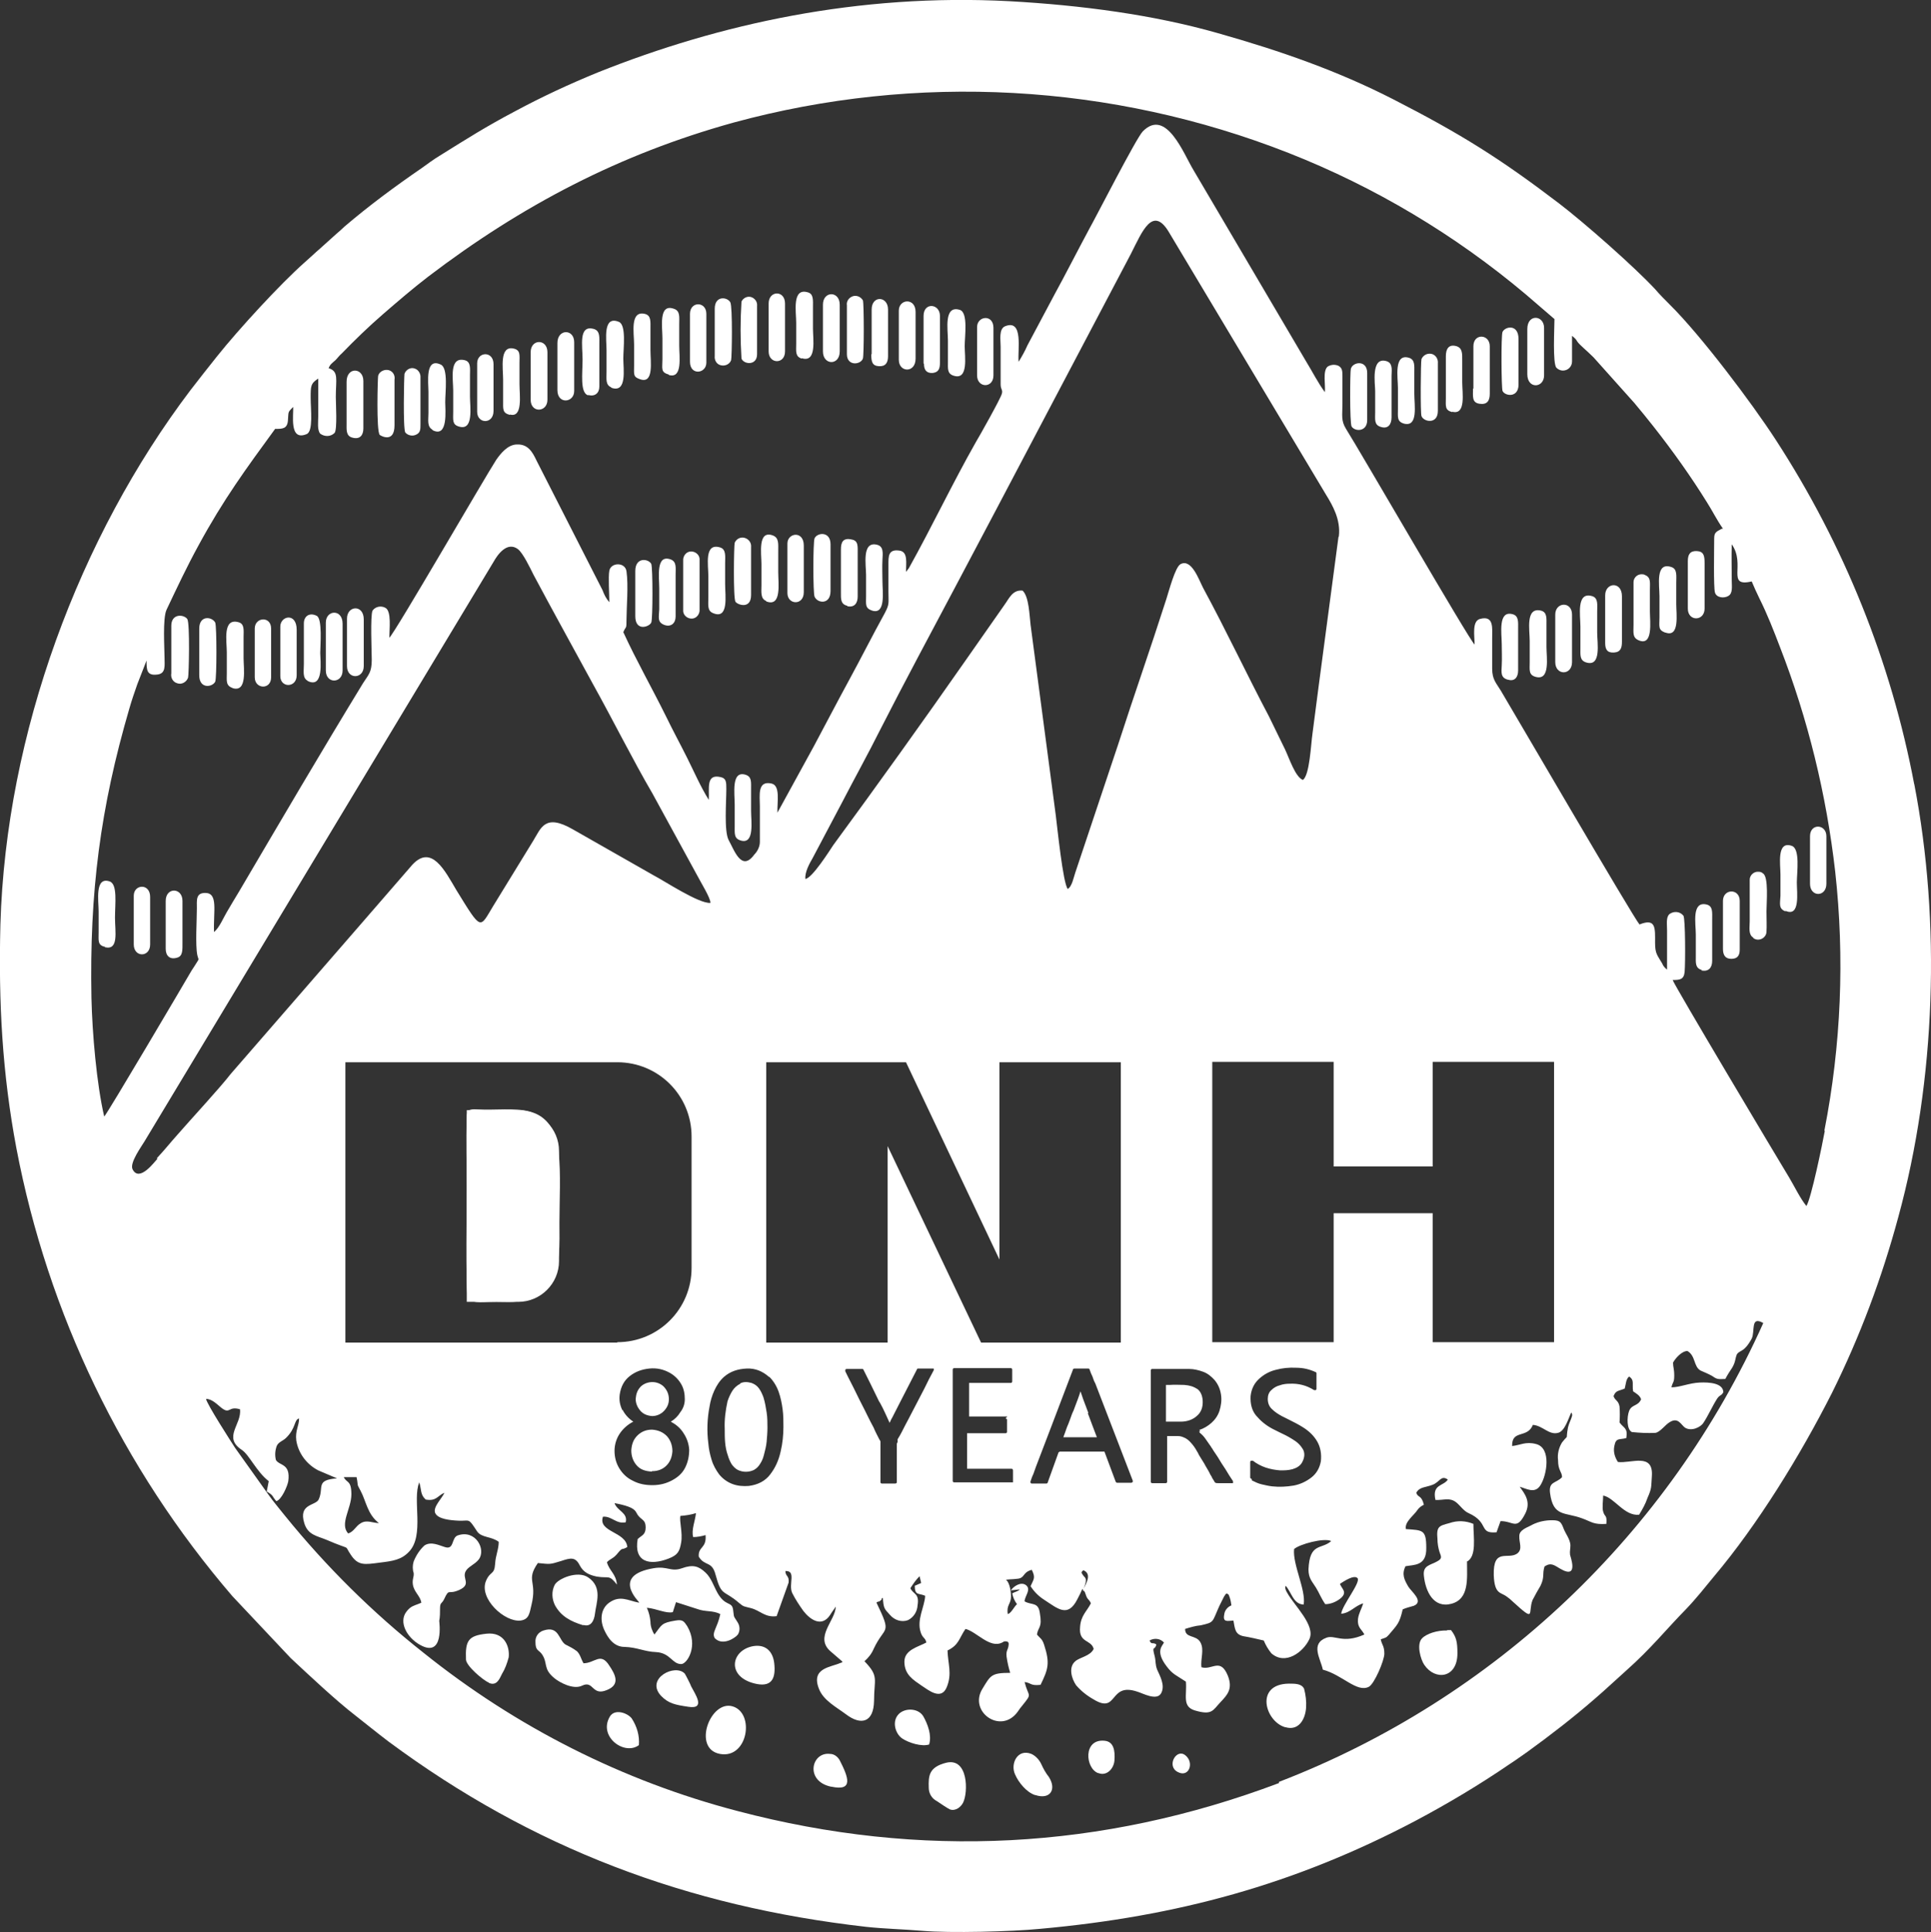 <svg xmlns="http://www.w3.org/2000/svg" id="Layer_1" viewBox="0 0 483.6 483.8"><rect x="0" y="0" width="483.6" height="483.8" fill="#333333" stroke="none"/><defs><style>      .st0, .st1 {        fill: #fff;      }      .st1 {        fill-rule: evenodd;      }    </style></defs><g id="b"><g id="c"><g><g id="d"><g id="e"><g id="f"><path id="g" class="st1" d="M139.9,288.7c.6,4.8.2,12.4.2,17.5s.4,11.3-2.5,15.3c-1.3,1.7-3.1,3-5.1,3.7-2.8,1.1-5,.8-8.2.8-4.6,0-6.4.7-7.2-1.8-.5-1.7-.2-23.7-.2-26.5,0-5.8-.2-12.1,0-17.8,0-2,.6-2.2,2.6-2.1,9.3.5,18.6-2.7,20.4,10.7h0Z"></path><path id="h" class="st1" d="M160.1,401.3c-.1-.3-7.1-6.8,3.6-8.6,3.5-.6,4.3,1,7.1,0s4.2-.5,5.9,1.1c1.4,1.3,2,3.3,3,5.1,2,3.5,3.6,2,3.9,4.2s0,1.3,1.1,3.1c.6.9.7,2.1.1,3.1-.8,1-3.9,2.9-5.8.9-.8-1.4.6-2.4,1.4-6-1.8-1-3.7-.5-5.8-1.3l-5.3-1.7-.8,2.5c-1.7.4-4.1-.9-6.5-1.1.5,1.1.8,2.3.9,3.5,0,1.1.4,2.3,1,3.2,1.9-2.5,1.7-2.9,5.3-3.5,1.8-.3,2.1.2,2.9,1.4,2.9,4.9,0,9.5-1.5,9.5-2.3,0-2.7-2.8-6.3-3-2.9-.1-4.7-1.2-7.9-1.3-2.6,0-4.1-2.1-5.1-4.3-1.2-2.7-.7-5.4,1.3-6.8,2.7-1.9,4.7-.5,7.3,0h0s0,0,0,0Z"></path><path id="i" class="st1" d="M105.5,401.3c-.2-1.6-1.8-2.6-2.1-4.5-.2-1.4.3-1.8.2-2.9-.3-.9-.3-1.9,0-2.9.6-1.5,1.5-2.9,2.7-4,1.7-1.1,3.7,0,5.1.4,2.4.8,1.6-2.3,3.2-2.9,4.5-1.6,7.2,3.5,5.3,6-1,1.3-2.7,1.8-3.3,3-.9,1.8,1.5,3.2-1.5,4.6s-2.5-.6-3.9,2.4c-.6,1.2-1,.7-1,2.3,0,1,0,2.1-.2,3.1,0,.2,1.3,9.4-4.8,6-3.4-1.9-5.3-5.7-3.5-8.2,1.2-1.7,2.2-1.6,3.9-2.4h0s0,0,0,0Z"></path><path id="j" class="st1" d="M386.8,392.3c-.6,2,.1,2.5-1,4.8-.7,1.2-1.4,2.4-2,3.6-1.2,3.2.9,5.7-4.9.4-.5-.5-1.1-1-1.7-1.4-1.4-1-2.9-.5-3.1-5.2-.2-7.1,3.6-3.8,5.9-5.5,1.4-1.1.4-2.7.5-4.4,0-1.4,1.7-2,2.9-2.6,1.4-.8,3-1.2,4.6-1.3,2.5-.1,2.9.2,3.6,2.1.5,1.3,1.6,2.6,1.7,4.1,0,1.1-.2,1.4-.1,2.4,0,.3,2.4,6.4-2.5,3.5-1.4-.8-2.2-1.6-3.8-.6h0Z"></path><path id="k" class="st1" d="M367.4,391.1c0,4.2.6,9.3-3.9,10.5s-6.5-3.1-6.9-7c-.3-2.6,1.5-2.6,3.3-3.6,1.3-.7,1.1-1.1.6-2.4-.3-1-.5-2.1-.5-3.2-.3-3.2.4-3.3,3-4,2-.7,4.1-.6,6,.2,0,3.4.9,8.2-1.7,9.5h0s0,0,0,0Z"></path><path id="l" class="st1" d="M146.1,416.5c2.9,0,4.3-2.9,6.5.6,1.4,2.1,2.9,4.7-.6,6.1-3.8,1.6-3.3-2.5-6.2-1.1-2.2,1.1-5.7-.8-7-1.9-2.9-2.4-1.5-3.7-3.1-6-.8-1.1-1.6-.8-1.6-3-.1-1.3.7-2.5,2-2.9,3.9-1.3,3.8,2.4,5.5,3.5,1,.5,2,1,2.9,1.7.9.9,1,2,1.7,3.1h0,0Z"></path><path id="m" class="st1" d="M146.1,407c-3.3-1-5.6-2.3-7.1-5-.8-1.6-.9-3.5-.1-5.1.8-1.6,5.8-3.7,8.4-1.9,3.7,2.5,2,6.4,1.7,9.1-.2,1.7-1,3.4-2.9,2.8h0Z"></path><path id="n" class="st1" d="M122.5,421.4c-1.6-.7-5.7-4.2-5.8-5.8-.2-4.8.6-6,5.1-6.5s5.9,3.2,5.6,5.9c-.4,1.5-.9,2.9-1.7,4.2-.6,1.2-1.3,3.1-3.3,2.2Z"></path><path id="o" class="st1" d="M180.3,439.2c-7-1.3-2.4-13.6,3.2-11.9s3.8,13.2-3.2,11.9Z"></path><path id="p" class="st1" d="M321.8,432.5c-5-1.5-7.6-10.8,1-10.9,1.6,0,3.2,0,3.8,1.3.4,1.5.6,3.1.5,4.7-.2,3-1.9,5.9-5.2,4.9h0Z"></path><path id="q" class="st1" d="M237.9,453.1c-.3-.1-2.6-1.6-3.3-2.1-1.2-.6-2-1.9-2-3.3-.1-3,0-5.2,4.4-6.3,5.5-1.3,5.5,7.4,4.2,10-.5,1-1.8,2.2-3.3,1.7h0Z"></path><path id="r" class="st1" d="M362.4,408.2h1c1.3,1.7,1.6,2.9,1.6,5.8,0,6.3-5.6,6.9-8.3,2.9-.9-1.3-2-5.1-.6-6.6,1.1-1.2,3.9-2.1,6.3-2h0Z"></path><path id="s" class="st1" d="M189.6,421.7c-7.8-1.5-6.7-8.5-.9-9.5,3.3-.5,4.9,1.6,5.2,4.3.4,3.6-.5,5.9-4.3,5.2Z"></path><path id="t" class="st1" d="M259.2,449.5c-2.1-.7-4.1-3.1-5-5.2-1.2-2.6.6-6.5,4.1-5.1,1.1.5,2,1.5,2.5,2.6.5,1.1,1.1,2.2,1.9,3.2,2,3.2.2,5.7-3.4,4.5h0Z"></path><path id="u" class="st1" d="M42.9,168.6v-11.9c0-3.1,3.1-2.9,4-1.7.7,1,.4,14.1.2,14.7-.4,1.1-1.6,1.8-2.7,1.4-1.1-.3-1.7-1.4-1.5-2.5Z"></path><path id="v" class="st1" d="M153.1,97c-1.5-.6-1.2-2.1-1.2-4v-5.3c0-2.6-1-8.8,3.1-7.1,1.9.8,1.1,6.6,1.1,9.2s1,8.7-3,7.3Z"></path><path id="w" class="st1" d="M238.9,94.1c-1.7-.5-1.5-1.7-1.5-3.6v-5.3c0-2.6-1.1-8.9,3-7.6,2.1.7,1.2,6.6,1.2,9.1s1,8.5-2.7,7.4h0Z"></path><path id="x" class="st1" d="M108.3,107.6c-1.4-.8-1-2.4-1-4.2v-5.3c0-2.3-.9-8.7,3.1-6.8,1.9.9,1.1,6.9,1.1,9.4,0,1.9.8,9.1-3.2,7Z"></path><path id="y" class="st1" d="M58.3,172.3c-1.8-.6-1.5-1.8-1.5-3.7s0-3.6,0-5.3c0-2.7-1.1-8.6,2.9-7.5,1.6.4,1.3,2.1,1.3,3.7v5.3c0,2.6,1,8.7-2.8,7.5Z"></path><path id="a_x60_" class="st1" d="M114.9,106.8c-1.7-.5-1.4-1.7-1.4-3.7v-5.3c0-2.8-1.1-8.6,2.9-7.6,1.6.4,1.3,2.2,1.3,3.8v5.3c0,2.6,1,8.7-2.8,7.5,0,0,0,0,0,0Z"></path><path id="aa" class="st1" d="M200.8,89.8c-1.7-.5-1.4-1.9-1.4-3.7s0-3.6,0-5.3c0-2.7-1.1-8.8,2.9-7.6,1.5.4,1.3,2,1.3,3.8s0,3.6,0,5.3c0,2.6,1,8.6-2.8,7.4h0Z"></path><path id="ab" class="st1" d="M178.5,153.5c-1.4-.6-1.1-2.1-1.1-3.9v-5.3c0-2.8-1.1-8.5,3-7.2,1.5.5,1.2,2.3,1.2,3.9v5.3c0,2.8,1,9-3.1,7.2h0Z"></path><path id="ac" class="st1" d="M384.6,169.5c-1.8-.5-1.5-1.7-1.5-3.7v-5.3c0-2.8-1.1-8.5,2.8-7.6,1.6.4,1.4,1.9,1.4,3.8s0,3.6,0,5.3c0,2.6,1,8.5-2.7,7.5h0Z"></path><path id="ad" class="st1" d="M439.1,234.8c-1.3-.8-.9-2.5-.9-4.1v-10.4c0-1.2,1.1-2.1,2.2-2,.4,0,.8.1,1.1.4,1.5.8.9,7.4.9,9.5s.1,3.6,0,5.1c0,1.1-1,2-2.1,2-.4,0-.8-.1-1.2-.4h0Z"></path><path id="ae" class="st1" d="M397.3,165.9c-1.7-.5-1.5-1.8-1.5-3.7s0-3.6,0-5.3c0-2.7-1.1-8.9,3-7.6,1.5.5,1.2,2.2,1.2,3.8v5.3c0,2.6,1.1,8.6-2.7,7.5h0Z"></path><path id="af" class="st1" d="M179,89.2v-11.9c0-3.3,3.1-3,3.9-1.6.6,1.1.4,13.9.2,14.5-.4,1.1-1.7,1.6-2.8,1.2-.9-.3-1.4-1.3-1.3-2.2Z"></path><path id="ag" class="st1" d="M147.3,99c-2.1-.6-1.4-5.6-1.4-9s-1.1-8.8,2.9-7.6c1.5.5,1.3,2.1,1.3,3.8v10.6c0,1.6-1.1,2.6-2.8,2.1h0s0,0,0,0Z"></path><path id="ah" class="st1" d="M360.1,91v11.9c0,3.4-3.5,2.8-4.1,1.3-.3-.7-.2-13.7,0-14.3.5-1.1,1.7-1.6,2.8-1.2.9.4,1.4,1.3,1.3,2.3Z"></path><path id="ai" class="st1" d="M191.9,150.5c-1.5-.6-1.2-2.3-1.2-4s0-3.6,0-5.3c0-2.5-1-8.6,2.9-7.1,1.5.6,1.3,2.1,1.3,3.9s0,3.6,0,5.3c0,2.8.9,8.8-3,7.3h0s0,0,0,0Z"></path><path id="aj" class="st1" d="M208,136.4v11.6c0,3.5-3.3,3.1-4,1.4-.4-.8-.4-13.7,0-14.6.7-1.5,4-1.8,4,1.5Z"></path><path id="ak" class="st1" d="M159.1,154.4v-11.4c0-3.6,3.3-3.1,4-1.8.4.9.4,13.9,0,14.7-.5,1.1-4,2.3-4-1.6h0Z"></path><path id="al" class="st1" d="M77.1,170.5c-1.4-.7-1-2.4-1-4.2v-10.2c0-1.8,1.4-2.8,3.2-1.9,1.5.7.9,7.5.9,9.3s1,9.1-3.2,7h0Z"></path><path id="am" class="st1" d="M49.9,169.1v-11.7c0-3.4,3.2-3,4-1.5.4.9.4,13.9,0,14.8-.7,1.4-4,1.9-4-1.6Z"></path><path id="an" class="st1" d="M188.1,137.1v11.9c0,3.6-3.3,2.5-3.9,1.7s-.4-14.2-.2-14.8c.5-1.1,1.7-1.6,2.8-1.1.9.4,1.4,1.3,1.3,2.2h0Z"></path><path id="ao" class="st1" d="M402,161v-11.9c0-3.3,4.2-3.6,4.2.2v11.4c0,1.5-.3,2.6-2,2.7s-2.2-.8-2.2-2.4Z"></path><path id="ap" class="st1" d="M167.5,93.8c-2.1-.6-1.6-1.5-1.6-3.8v-5.3c0-2.8-1-8.7,2.8-7.4,1.7.5,1.4,2.1,1.4,3.9s0,3.6,0,5.3c0,2.8.9,8.4-2.6,7.4h0Z"></path><path id="aq" class="st1" d="M86.9,166.8v-11.9c0-3.3,4.2-3.6,4.2.2v11.7c0,3.3-4.2,3.4-4.2,0Z"></path><path id="ar" class="st1" d="M380.3,84.9v11.4c0,3.4-3.4,2.9-4,1.6-.3-.7-.4-14,0-14.8.7-1.4,4-2,4,1.8Z"></path><path id="as" class="st1" d="M81.6,167.8v-11.9c0-3.2,4.2-3.5,4.2.3v11.7c0,3.3-4.2,3.4-4.2,0h0Z"></path><path id="at" class="st1" d="M389.5,165.8v-11.9c0-3.2,4.2-3.4,4.2,0v11.9c0,3.4-4.2,3.4-4.2,0Z"></path><path id="au" class="st1" d="M382.5,93.8v-11.4c0-3.9,4.2-3.5,4.2-.3v11.9c0,3.2-4.2,3.5-4.2-.3h0Z"></path><path id="av" class="st1" d="M86.8,95.6c0-3.8,4.2-3.6,4.2-.2v11.9c0,1.6-.8,2.8-2.7,2.3-1.7-.4-1.5-2-1.5-3.6v-10.4Z"></path><path id="aw" class="st1" d="M98.8,95.1v11.4c0,4.6-3.5,2.6-3.7,2.4-.9-1-.5-14.4-.4-14.8.3-1.1,1.6-1.7,2.7-1.4,1,.3,1.6,1.3,1.4,2.4h0Z"></path><path id="ax" class="st1" d="M212.1,88.7v-12.2c-.2-1.2.7-2.2,1.8-2.4.9-.1,1.7.3,2.2,1.1.3.7.3,13.8,0,14.6-.6,1.6-4,1.9-4-1.1Z"></path><path id="ay" class="st1" d="M132.9,100.1v-11.9c0-3.4,4.2-3.4,4.2,0v11.9c0,3.2-4.2,3.4-4.2,0Z"></path><path id="b_x60_" class="st1" d="M342.4,93.3v11.9c0,3-3.1,2.9-3.9,1.6-.5-.8-.4-13.8-.2-14.4.4-1.8,4.1-2.4,4.1,1Z"></path><path id="ba" class="st1" d="M431.5,237.5v-11.9c0-3.1,4.2-3.2,4.2,0v12.2c0,1.5-.6,2.3-2.1,2.3s-2.1-.9-2.1-2.5Z"></path><path id="bb" class="st1" d="M41.5,237.5v-11.9c0-3.5,4.2-3.4,4.2,0v10.4c0,1.9.1,3.4-1.3,3.8-1.9.6-2.9-.5-2.9-2.2Z"></path><path id="bc" class="st1" d="M422.7,152.4v-11.9c0-1.7.6-2.6,2.3-2.5s1.9,1.2,1.9,3v11.4c0,3.2-4.2,3.3-4.2,0h0Z"></path><path id="bd" class="st1" d="M206.1,88v-11.7c0-3.5,4.2-3.5,4.2,0v11.7c0,3.6-4.2,3.5-4.2,0Z"></path><path id="be" class="st1" d="M212.2,151.7c-1.7-.4-1.6-1.7-1.6-3.4v-10.7c0-1.8.5-3,2.7-2.5,1.7.3,1.5,1.7,1.5,3.6v10.7c0,1.6-.8,2.8-2.6,2.4Z"></path><path id="bf" class="st1" d="M139.6,97.6v-11.7c0-3.6,4.2-3.6,4.2-.2v12.2c0,3-4.2,3.4-4.2-.2Z"></path><path id="bg" class="st1" d="M225.1,90v-12.2c0-3,4.2-3.3,4.2.3v11.7c0,3.7-4.2,3.5-4.2.3Z"></path><path id="bh" class="st1" d="M172.4,427.4c-3.3-.5-5-.8-6.9-2.8-3.9-4.3,3.6-8.1,6-5.5.1.1,1.5,2.8,1.6,3.2.9,1.8,3.8,5.8-.7,5.1Z"></path><path id="bi" class="st1" d="M447.1,228.2c-1.7-.7-1.3-1.8-1.2-3.9v-5.3c0-2.5-1-8.5,2.8-7.2,2.2.7,1.3,6.7,1.3,9.2s.9,8.7-2.8,7.1h0Z"></path><path id="bj" class="st1" d="M369,97.3v-10.6c0-3.3,4.1-3.1,4.1,0v11.9c0,1.8-.7,2.8-2.6,2.5s-1.6-1.8-1.6-3.8Z"></path><path id="bk" class="st1" d="M218.4,152.9c-1.8-.6-1.5-1.6-1.5-3.6v-5.3c0-2.5-1.1-8.5,2.7-7.6,1.7.4,1.5,2,1.4,3.8s0,3.6,0,5.3c0,2.6.9,8.5-2.6,7.4h0Z"></path><path id="bl" class="st1" d="M417,158.4c-1.8-.7-1.4-1.5-1.4-3.8v-5.3c0-2.7-1.1-8.7,3-7.3,1.5.5,1.2,2.2,1.2,4v5.3c0,2.5.9,8.4-2.7,7.1h0Z"></path><path id="bm" class="st1" d="M127.7,103.9c-1.9-.5-1.7-1.4-1.7-3.6v-5.3c0-2.7-1-8.6,2.7-7.7,1.7.4,1.4,1.7,1.4,3.6s0,3.6,0,5.3c0,2.7.9,8.5-2.4,7.6Z"></path><path id="bn" class="st1" d="M345.8,106.9c-1.7-.5-1.4-1.9-1.4-3.7s0-3.6,0-5.3-1.1-8.5,2.7-7.5c1.6.4,1.5,1.8,1.4,3.7v10.4c0,1.8-.9,3-2.7,2.4h0Z"></path><path id="bo" class="st1" d="M351.7,106.1c-1.9-.5-1.6-1.7-1.6-3.7v-5.3c0-2.5-1.1-8.7,2.8-7.5,1.5.5,1.3,2,1.3,3.7s0,3.6,0,5.3c0,2.9,1,8.3-2.5,7.5,0,0,0,0,0,0Z"></path><path id="bp" class="st1" d="M410.3,160.3c-1.5-.7-1.2-1.9-1.2-3.9v-10.6c0-1.1.9-2,2-2,.3,0,.6,0,.9.2,1.5.6,1.2,1.9,1.2,3.8s0,3.6,0,5.3c0,2.5.9,8.9-2.9,7.2h0Z"></path><path id="bq" class="st1" d="M426.2,242.9c-1.7-.5-1.5-1.8-1.5-3.6s0-3.6,0-5.3c0-2.7-1.1-8.4,2.7-7.5,1.6.4,1.4,1.9,1.4,3.7v10.4c0,1.7-.9,2.8-2.7,2.4h0Z"></path><path id="br" class="st1" d="M166.4,156.5c-1.8-.7-1.4-1.8-1.3-3.9v-5.3c0-2.8-.9-8.6,2.9-7.2,1.5.6,1.2,2.1,1.2,3.9v10.4c0,1.6-1.1,2.7-2.8,2.1h0Z"></path><path id="bs" class="st1" d="M105.3,94.5v11.7c0,1.3,0,2.1-1,2.6-.9.5-2.1.3-2.8-.5-.6-1-.3-14.2-.2-14.7.4-1.1,1.6-1.7,2.6-1.3.9.3,1.5,1.3,1.4,2.3h0Z"></path><path id="bt" class="st1" d="M26.3,237.1c-1.9-.4-1.6-1.6-1.6-3.6v-5.3c0-2.6-1-8.7,2.7-7.5,2.1.6,1.4,5.6,1.4,9.1s1,8.2-2.5,7.4Z"></path><path id="bu" class="st1" d="M218.3,88.7v-11.2c0-3.6,4.1-3.4,4.1,0v11.7c0,1.6-.6,2.6-2.3,2.5s-1.9-1.2-1.9-3h0Z"></path><path id="bv" class="st1" d="M185.6,210.5c-1.8-.5-1.6-1.7-1.6-3.7v-5.3c0-2.8-.9-8.6,2.7-7.5,1.6.5,1.4,1.8,1.4,3.7s0,3.6,0,5.3c0,2.7.9,8.4-2.5,7.5h0Z"></path><path id="bw" class="st1" d="M189.6,76.5v12.2c0,2.9-3.3,2.6-3.9,1.1-.3-4.8-.3-9.6,0-14.3.5-1,1.7-1.5,2.7-1,.8.4,1.3,1.2,1.2,2.1Z"></path><path id="bx" class="st1" d="M160.4,95c-1.9-.6-1.6-1.2-1.6-3.5v-5.3c0-2.7-1.1-8.5,2.7-7.6,1.6.4,1.4,1.9,1.4,3.8s0,3.6,0,5.3c0,2.8.9,8.4-2.5,7.3Z"></path><path id="by" class="st1" d="M244.7,94v-12.1c0-2.8,4.1-3.3,4.1.2v11.9c0,3.3-4.1,3.2-4.1,0Z"></path><path id="c_x60_" class="st1" d="M171.1,152.6v-12.2c-.1-1.1.7-2.2,1.8-2.3s2.2.7,2.3,1.8c0,.2,0,.3,0,.5v12.2c.1,1.1-.7,2.2-1.8,2.3s-2.2-.7-2.3-1.8c0-.2,0-.3,0-.5Z"></path><path id="ca" class="st1" d="M172.8,90.5v-11.9c0-3.2,4.1-3.2,4.1,0v12.2c0,2.8-4.1,3.3-4.1-.2Z"></path><path id="cb" class="st1" d="M33.5,236.5v-12.2c0-2.9,4.1-3.2,4.1.3v11.9c0,3.3-4.1,3.3-4.1,0Z"></path><path id="cc" class="st1" d="M377.6,170.2c-1.8-.5-1.6-1.8-1.5-3.6s0-3.6,0-5.3c0-2.6-1-8.5,2.7-7.5,1.6.4,1.4,2,1.4,3.7v10.4c0,1.7-.9,2.8-2.5,2.3h0Z"></path><path id="cd" class="st1" d="M363.7,103.2c-1.9-.5-1.6-1.5-1.6-3.6v-10.4c0-1.8.7-3.1,2.7-2.5,1.5.5,1.4,1.9,1.4,3.7s0,3.6,0,5.3c0,2.7,1,8.3-2.5,7.4h0Z"></path><path id="ce" class="st1" d="M70.2,169.3v-12.4c0-2.7,4.1-3.6,4.1.8v11.4c0,3.2-4.1,3.2-4.1.2Z"></path><path id="cf" class="st1" d="M453.3,221.3v-11.9c0-3.3,4.1-3.1,4.1,0v11.9c0,3.4-4.1,3.4-4.1,0Z"></path><path id="cg" class="st1" d="M197.2,148.5v-12.4c0-2.7,4.1-3.3,4.1.5v11.7c0,3.4-4.1,3.2-4.1.2Z"></path><path id="ch" class="st1" d="M192.5,88v-12c0-3.3,4.1-3.4,4.1,0v12c0,3.3-4.1,3.2-4.1,0Z"></path><path id="ci" class="st1" d="M63.8,169.6v-12.2c0-2.9,4.1-3.2,4.1,0v12.2c0,3.2-4.1,3-4.1,0Z"></path><path id="cj" class="st1" d="M231.3,91v-11.9c0-3.5,4.1-3.1,4.1,0v11.7c0,1.5-.3,2.4-1.8,2.6-1.6.1-2.2-.8-2.2-2.3Z"></path><path id="ck" class="st1" d="M119.5,103.2v-12.2c0-3,4.1-3.2,4.1.2v11.7c0,3.4-4.1,3.3-4.1.2Z"></path><path id="cl" class="st1" d="M232.8,436.8c-1.9.7-5.3-.4-6.9-1.5-1.7-1.2-2.6-4.3-.8-6.1,1.6-1.6,5-1.5,6.2.7,1,1.8,2.1,4.6,1.4,6.9Z"></path><path id="cm" class="st1" d="M160,437c-3.6,2.7-10.2-2.1-7.3-7.1,1.2-2.1,4.4-1,5.5.4,1.3,2,2,4.3,1.8,6.7h0Z"></path><path id="cn" class="st1" d="M208.1,447.4c-6.6-1.4-4.9-8.8-.2-8.2,1,0,1.9.7,2.4,1.6,2.2,4.3,3.5,7.8-2.1,6.6Z"></path><path id="co" class="st1" d="M275,444c-3.2-1.2-3.8-8.6,1.6-8.1,2.3.2,2.7,2.4,2.5,5-.2,2.1-2,3.9-4,3.1Z"></path><path id="cp" class="st1" d="M294.9,443.7c-2.8-1.5-.3-5.9,1.9-4.2,2.4,1.8,1,5.8-1.9,4.2Z"></path></g></g></g><path class="st0" d="M129.8,278h-12.9v48h12.9c5.6,0,10.2-4.6,10.2-10.2v-27.6c0-5.6-4.6-10.2-10.2-10.2h0Z"></path></g></g></g><g><g><path class="st0" d="M163.3,354.6c1.2,0,2.3-.5,3.1-1.4.8-.9,1.2-1.9,1.1-3.2-.1-1.2-.6-2.1-1.4-2.9-.8-.7-1.9-1.1-3.1-1-1.1.1-2.1.6-2.7,1.3-.7.8-1,1.7-1.1,2.9,0,1.2.5,2.2,1.2,3s1.7,1.2,2.9,1.3Z"></path><path class="st0" d="M163.3,368.4c1.5,0,2.7-.5,3.6-1.4.9-.9,1.4-2.1,1.5-3.6,0-1.5-.5-2.8-1.4-3.8-1-1-2.2-1.5-3.7-1.6-1.5,0-2.7.5-3.7,1.5s-1.4,2.2-1.5,3.7c0,1.5.5,2.8,1.4,3.8.9,1,2.1,1.4,3.7,1.5Z"></path></g><path class="st0" d="M185.4,346.5c-.8.4-1.5,1-2,1.8-.5.8-.9,1.7-1.2,2.6-.5,2.3-.8,4.6-.7,6.9,0,1.1,0,2.3.1,3.4.1,1.1.3,2.2.7,3.3.2.7.5,1.4.9,2.1.4.6,1,1.2,1.6,1.5,1.3.6,2.7.6,4,0,.7-.4,1.2-.9,1.6-1.6.4-.6.7-1.3.9-2.1.3-1.1.6-2.3.7-3.4.1-1.2.2-2.3.2-3.5s0-2.5-.2-3.8-.4-2.5-.8-3.8c-.3-.8-.6-1.5-1.1-2.2-.5-.7-1.1-1.1-1.9-1.4-1.1-.3-2-.3-2.8.1Z"></path><path class="st0" d="M272.6,353.9c-.2-.5-.4-1.1-.6-1.6-.5-1.3-1-2.6-1.4-3.9-.4,1.3-.9,2.6-1.4,3.9-.2.6-.4,1.1-.7,1.7-.4,1.1-.8,2.3-1.3,3.4-.3.9-.6,1.7-.9,2.5h8.4c-.4-1-.7-1.9-1.1-2.9-.4-1.1-.8-2.1-1.2-3.2Z"></path><path class="st0" d="M299.8,347.8c-.9-.6-1.9-.9-3.2-1-1.2,0-2.4-.1-3.6,0-.3,0-.7,0-1,0v9.2h3.7c1.6,0,3-.5,4-1.4,1.1-.9,1.6-2.2,1.5-3.9-.1-1.4-.6-2.4-1.5-3Z"></path><path class="st0" d="M479.4,196.4h0c-5.8-30.7-17.6-60-34.7-86.3-5.9-9.1-18.7-26.1-26.5-33.8-1.3-1.3-2.5-2.5-3.7-3.9-5.2-5.6-17.8-16.7-24.1-21.5-14.7-11.2-24.6-17.4-41.6-26.1-13.7-7-27.9-12-43.8-16.5-16.1-4.6-34.2-7-52.2-8-37.9-2-72.7,5.7-103,17.8-7.1,2.9-14,6.1-20.7,9.7-7.4,3.9-12.1,6.9-19,11.2-1.5.9-3.1,2.1-4.5,3.1-6.7,4.6-13.2,9.4-19.4,14.7-.6.6-1.3,1.2-2,1.8l-4,3.6c-1.4,1.2-2.4,2.2-3.9,3.5-6.1,5.4-16.5,16.7-22,23.6-2.3,2.9-4.3,5.4-6.6,8.4C19.9,134.4,1.5,183.6.1,231.5c-.5,19.8.5,37.4,4,56,7.9,41.5,26.6,80.2,54.1,112.2l14.6,15.5c4.5,4.2,11.3,10.6,16.1,14.3,2.8,2.2,5.5,4.4,8.4,6.6,36,26.7,74.8,41.3,119.6,46.4,4.6.5,9.4.6,14.1,1h0c6.8.6,22.5.2,29.5-.5,34.3-3.1,63.7-11.1,93.9-27,8.1-4.3,16-9,23.6-14.2,1.7-1.1,2.9-2,4.5-3.1,5.8-4.2,11.5-8.6,16.9-13.3,2.8-2.4,5.2-4.7,7.9-7.1,6.2-5.5,9.8-10.1,15-15.4,2.4-2.5,4.7-5.4,7-8.2,10.8-12.8,21.5-30.1,29.5-45.9,7-14.1,12.5-28.8,16.6-44,9.4-34.3,10.7-73.9,4-108.5ZM39.4,290.2h0c-.6.6-4.5,6-6.2,2.6-.8-1.6,2.3-5.8,3-7l87.4-145.1c1-1.8,3.4-5.2,6.1-3.2,1.3,1,3.1,4.8,3.9,6.4,4.9,9.2,9.9,18.2,14.9,27.4,4.9,8.8,10.1,19.2,14.9,27.4l11.2,20.5c.7,1.4,3.5,5.9,3.3,6.9h0c-2.9.2-11.5-5.5-14.2-6.9l-20.2-11.5c-7.1-4.1-8-.3-10,2.9l-10,16.3c-3.4,5.6-2.8,6.4-9.2-4-2.9-4.9-6.2-11.5-11-6.4l-9.8,11.3c-.5.6-.9,1-1.3,1.5l-34.4,39.6c-2.7,3.5-10.2,11.6-13.5,15.4-1.7,1.9-3.2,3.8-5,5.7ZM334,303.8v32.3h-30.4v-70.2h30.4v26.2h24.8v-26.2h30.4v70.2h-30.4v-32.3h-24.8ZM313.1,370.1h0v-3.9c0-.2,0-.3.2-.4.2,0,.3,0,.5,0,.9.7,2,1.3,3.2,1.7,1.2.4,2.4.6,3.6.7,1,0,2,0,3.1-.3,1-.3,1.9-.8,2.4-1.7.7-1.3.7-2.4.2-3.3-.6-1-1.4-1.8-2.6-2.5-1.1-.7-2.3-1.3-3.4-1.8-.6-.3-1.2-.6-1.6-.8-1.7-.9-3-2-4.1-3.3-1.1-1.3-1.5-3-1.4-4.9.2-1.8.9-3.2,2.1-4.3s2.6-1.9,4.3-2.3c1.5-.4,3.2-.6,5-.5,1.8,0,3.4.4,4.9,1.1,0,0,.1,0,.2.2,0,0,0,.1,0,.2v3.7c0,.2,0,.3-.2.4-.1,0-.3,0-.4,0-1.9-1.2-3.9-1.7-6.1-1.6-.8,0-1.7.1-2.5.4-.8.2-1.5.6-2.1,1.2-.6.5-.9,1.3-.9,2.2,0,1.1.4,2,1.1,2.6.7.7,1.5,1.2,2.4,1.7.6.3,1.2.6,1.8.9,1.2.6,2.4,1.2,3.5,1.9,1.6,1,2.8,2.2,3.6,3.6.8,1.4,1.1,3.1.9,4.9-.3,1.7-1.1,3.1-2.4,4.1s-2.8,1.7-4.4,2c-1.8.3-3.6.4-5.4.2-.9-.1-1.7-.3-2.6-.5-.9-.2-1.7-.6-2.5-1,0,0,0,0,0,0h0s0,0,0,0h0c0,0,0-.2,0-.3ZM300.3,358.6c0,0,.2.1.2.2.5.4,1,.9,1.4,1.5.5.7.9,1.3,1.4,2,0,.1.1.2.2.3.3.5.6,1,.9,1.4.2.3.4.6.6.9.6,1,1.2,2,1.9,3,.6,1,1.2,2,1.9,3,0,.2,0,.3,0,.5,0,0,0,0,0,0,0,0,0,0,0,0,0,0-.1,0-.2,0,0,0,0,0,0,0h-2.2c-.1,0-.3,0-.5,0-.3,0-.5,0-.8,0s-.5,0-.7-.1c0,0-.2-.1-.2-.2,0,0-.1-.2-.2-.3,0,0,0-.1-.1-.2-.2-.3-.4-.6-.5-.9-.2-.3-.4-.6-.5-.9-.4-.8-.9-1.5-1.3-2.3-.4-.7-.9-1.4-1.3-2.1-.1-.2-.2-.4-.3-.6-.4-.7-.8-1.4-1.3-2-.5-.6-1-1.2-1.7-1.6-.6-.3-1.2-.6-2-.6-.7,0-1.4,0-2.2,0-.2,0-.4,0-.5,0v11.4c0,.1,0,.2-.1.3s-.2.1-.3.1h-3.3c-.1,0-.2,0-.3-.1s-.1-.2-.1-.3v-27.8c0-.1,0-.2.1-.3s.2-.1.3-.1h5.6c1.2,0,2.4,0,3.6,0s2.4.3,3.5.7,2,1.1,2.9,2.1c.9,1.1,1.4,2.3,1.6,3.7.2,1.4,0,2.7-.4,4-.4,1.2-1.1,2.2-2,3-.9.8-1.9,1.4-3.1,1.8.1,0,.2.2.3.2ZM335.2,134.5l-4.9,36.9c-.5,4.1-1.1,8.2-1.6,12.3-.4,2.7-.7,10.4-2.4,11.6-1.9-.7-3.4-5.4-4.5-7.7-1.4-2.8-2.6-5.4-4-8.2-5.6-10.6-10.6-21.3-16.5-32.2-1-1.9-2.9-7.5-5.7-5.9-1.3.8-2.8,6.5-3.5,8.7-4.1,12.8-8.1,24.1-12.1,36.5l-10.7,32c-.4,1.1-.8,3.5-1.9,4.1-1.2-1.5-2.6-15.4-3-18.5l-6.3-47.6c-.3-2.5-.4-7.1-2-8.6-2.5-.3-3.4,2-4.5,3.5l-9.8,14c-10.4,14.9-22.3,31.5-33.1,46.2-1,1.5-5.3,8.3-7,8.5-.2-1.7,1.1-4,1.8-5.2l7.3-13.8c3.1-6,6.6-12.3,9.6-18.3,6-11.8,13-24.8,19.3-36.7,13-24.5,25.6-48.6,38.6-73.2,1.5-2.9,3.3-6.2,4.9-9.3,2.8-5.5,5.5-12.5,9.7-5.2l39.2,65.5c1.6,2.6,3.7,6.2,3.2,10.4ZM271.2,394.4c-.5-.7-.4-.7.1-1.2,2.3.9.6,3.5.1,4.6,1.1-2.8.3-2.6-.2-3.4ZM265.1,363.7c-.9,2.5-1.8,5-2.7,7.5,0,.2-.2.3-.4.3h-3.6c-.1,0-.2,0-.3-.2,0-.1-.1-.2,0-.4.2-.6.4-1.2.7-1.8.2-.6.4-1.1.6-1.7,1.3-3.4,2.6-6.8,3.9-10.2,1.8-4.7,3.6-9.5,5.4-14.2,0-.2.2-.3.4-.3h3.4c.2,0,.3,0,.4.3.2.6.4,1.1.7,1.7.2.6.4,1.2.7,1.7,3.1,8.1,6.3,16.3,9.4,24.4,0,.1,0,.2,0,.3,0,0-.2.1-.3.2,0,0,0,0,0,0,0,0,0,0,0,0h-3.6c-.2,0-.3-.1-.4-.3-.9-2.5-1.9-5-2.8-7.5h-11.2ZM212.5,266h14.4l23.4,49.4v-49.4h30.4v70.2h-35s-23.4-49.2-23.4-49.2v49.2h-30.4v-70.2h20.5ZM251.8,355.2c.1,0,.2,0,.3.1s.1.2.1.3v2.9c0,.1,0,.2-.1.3s-.2.1-.3.1h-9.6v8.9h11.1c.1,0,.2,0,.3.1,0,0,.1.2.1.3v2.9s0,0,0,0c0,0,0,0,0,0s0,0,0,0h0c0,0,0,0,0,.1,0,0,0,0,0,0,0,0,0,0,0,0,0,0,0,0,0,0s0,0,0,0c0,0,0,0,0,0h-14.7c-.1,0-.2,0-.3-.1s-.1-.2-.1-.3v-27.8c0-.1,0-.2.1-.3s.2-.1.3-.1h14.1c.1,0,.2,0,.3.1s.1.2.1.3v2.9c0,.1,0,.2-.1.3s-.2.1-.3.1h-10.4v8.4h9.6ZM224.6,361.5v9.6c0,.1,0,.2-.1.3,0,0-.2.1-.3.1h-3.3c-.1,0-.2,0-.3-.1s-.1-.2-.1-.3v-8.2c0-.6,0-1.3,0-1.9h0c0-.2-.2-.4-.3-.6h0c-.5-1-1-1.9-1.4-2.9-.5-.9-1-1.9-1.5-2.9-.9-1.9-1.9-3.7-2.8-5.6-.9-1.9-1.9-3.7-2.8-5.6,0-.1,0-.3,0-.4,0-.1.2-.2.4-.2h3.7c0,0,.1,0,.2,0,0,0,.1,0,.2.1,1.2,2.4,2.4,4.8,3.5,7.1.2.4.4.9.7,1.3.9,1.6,1.6,3.3,2.4,5,.2-.5.5-1.1.8-1.6.1-.2.2-.4.3-.6.7-1.4,1.5-2.9,2.2-4.3.6-1.2,1.2-2.3,1.8-3.5.6-1.2,1.2-2.3,1.8-3.5,0,0,0-.1.2-.1,0,0,.1,0,.2,0h3.5c0,0,.2,0,.2,0,0,0,0,0,0,0,0,0,0,0,0,0,.1.1.1.3,0,.5-.8,1.5-1.6,3-2.3,4.5-1.3,2.5-2.6,5-3.9,7.5-.3.6-.6,1.1-.9,1.7-.6,1.2-1.2,2.4-1.9,3.5,0,0,0,.1,0,.2,0,0,0,0,0,0,0,.1,0,.2,0,.3,0,0,0,.1,0,.2ZM192.7,344.8c1,1,1.8,2.3,2.3,3.7.5,1.4.8,2.9,1,4.4.2,1.5.2,3,.2,4.4,0,2-.2,4.1-.7,6.2-.5,2.2-1.3,4-2.6,5.7-1.2,1.6-3,2.6-5.4,2.9-1.4.1-2.8,0-4.1-.5s-2.4-1.3-3.3-2.4c-.8-1.1-1.5-2.3-1.9-3.7-.4-1.3-.7-2.7-.8-4-.4-3.1-.3-6.2.3-9.3.2-1.3.6-2.7,1.2-4,.6-1.3,1.3-2.4,2.4-3.4,1.6-1.4,3.5-2,5.7-2.1s4,.7,5.6,2.1ZM155.9,353.2c-.6-1.2-.9-2.5-.7-4,.3-2,1.1-3.5,2.5-4.6,1.4-1.1,3-1.7,4.9-1.9s3.6.2,5.2,1.1c1.2.7,2.1,1.6,2.8,2.8.7,1.2.9,2.5.9,3.8,0,1.2-.4,2.3-1.1,3.2-.6,1-1.4,1.8-2.4,2.4,1.3.7,2.4,1.6,3.2,2.9.8,1.2,1.3,2.6,1.4,4.1,0,1.6-.3,3.1-1,4.5-.7,1.4-1.8,2.4-3.3,3.2-1.5.8-3.1,1.2-4.9,1.2-1.8,0-3.4-.3-4.9-1.1-1.5-.7-2.6-1.8-3.4-3.1-.8-1.3-1.2-2.8-1.2-4.4,0-1.6.5-3.1,1.3-4.3s2-2.3,3.4-3c-1.2-.8-2.1-1.8-2.7-3ZM154.6,336.2h-68.1v-70.2h68.1c10.3,0,18.6,8.3,18.6,18.6v32.9c0,10.3-8.3,18.6-18.6,18.6ZM86,369.9h3.3c.5,2.4-.1,1.4,1,3.4,1.4,2.6,1.7,5.9,4.6,8.1-1.5,0-3-.9-4.5,0h0c-1.4.8-1.7,2.1-3.2,2.6-2.2-2.4.8-6.2.8-9.8s-1.2-2.8-1.9-4.3ZM320.3,446.5h0c-44.3,16.7-89.7,19.1-135.6,7-28.7-7.5-55.4-21-78.6-39.6-12.8-10.1-24.4-21.6-34.7-34.3-1.5-1.9-2.9-3.5-4.3-5.5l-8.2-11.5c-1.1-1.7-7.1-11-7.3-12.3,1.5,0,2.8,1.4,3.8,2.2,2.3,1.8,1.7-.5,4.7.4.5,3.8-4.4,7,.5,10.2,1.8,1.2,3.7,5.5,6.7,7.8l-.5,2.6c1.8,1,1.3,1.2,2.4,2.4,1.3-.3,2.8-3.8,3-5,.6-4.5-2.2-3.8-3.1-5.3-.3-1.2-.2-2.4.2-3.5.4-1,1.6-1.3,2.3-2,2.6-2.5,2-4.6,3.3-4.9,0,1.9-1,3-.7,5.5.5,3.2,2.6,6,5.5,7.5l4.7,2c-5.5.4-3.2,2.3-4.6,5.3-.8,1.6-5.1,1-3.6,5.9.9,3,3.2,3.2,5.6,4.2,6.7,2.9,4.1.9,6.1,3.8,1.8,2.7,3.4,2.4,7.2,1.9,3.3-.4,5.4-.7,7.3-2.7,4-4.1.8-13.1,2.6-17.4.6,1.9.2,3,1.6,4.3,2.7.5,3-1,4.7-1.7-.5,1.3-3,3.6-2.3,5.1.7,1.5,3.7,1.8,5.9,1.9,2.9.1,2.3-.8,4.6,2.7,1.1,1.6,3.6,1.2,5.4,2.6,0,1.9-.8,3.4-.9,5.5-.2,2.9-1.2,1.7-2.3,4.3-1.8,4.4,4.7,10.4,8.7,9.9,2.1-.3,2.2-1.8,2.7-3.9,1.5-6.1-1.5-6,1.6-10.5,3.1.3,2.9.4,5.8-.5,2.4-.8,3.6-1.1,4.7,1.1.9,1.7,2.3,2.4,4.3,2.8,3,.5,3-.6,5,2-.2-2.7-1.9-3.4-2.5-5.6.7-.8,1.4-.8,2.4-1.9,1.8-2.2,1-.9,2.7-1.9-.3-3.9-7.4-3.7-6.1-7.6,2.2-.2,3.3,1.9,5.7,1.4.6-2.4-2.1-2.8-2.8-4.8,5.9,1.1,5.1,2.2,6,3.2.9,1.1,1.8,1,1.8,2.9s-1.1,2-2,2.9c-1,5.8,3,6.7,7.7,4.9,2.3-.9,2.8-1.7,3.2-4.1s-.5-5.3-.2-6.6c1.3-.1,2.7-.3,3.9-.7-.2,2-1.2,4.2-.7,6,1,0,2.1-.2,3.1-.5.3,3.4-1.9,2.8-1.7,5.4,1.5,2.5,3.3,1,4.2,4.5,1.5,5.6,2,3.7,5.9,7.1,1.2,1,1.1.8,3,1.3,2.3.6,3.5,2.4,6.4,2l3-8.4c.2-1.8-.8-1.5-.8-2.9,2.8-.1.7,3.3,1.7,5.5.8,1.6,1.8,3.1,2.8,4.5,1.7,2.2,4.6,4.2,6.7,1,.2-.4,1.4-2,1.4-2.1,0,3.5-5.5,7.7-1.2,11.3l2.9,2.5c-.1.2-.3.3-.5.3-2.3,1.1-7.5,1.2-5.4,6.5,1.1,2.9,4.4,4.6,6.8,6.4,3.7,2.8,6.9,2.1,7-3.4,0-5.5,1.3-6.1-2.4-9.9,1-.9,1.8-1.9,2.3-3.1,2.8-6,4.7-3.3.7-11.6.7-.5.5,0,1-.5.8-.6-.2-.2.6-.7.2,2.6.3,2.7,1.8,4.3,1.1,1.3,2.9,1.9,4.5,1.3,1.4-.7,2.3-2.1,2.4-3.7.5-3.1-1.1-2.7-1.8-4.3.7-1.1,1.4-2.1,2.3-3l.4,1.7-1.6.7c0,2.5,1,1.8,2.6,2.5-.1,2.7-2.2,6-1.1,9.2.5,1.5,1.1,1.2,1.4,2.5-2,1.1-5.5,1.8-5.5,4.8,0,3.3,2.3,4.6,4.3,6,1.7,1.1,4.9,3.8,6.3.4s.3-5.8.2-9.2c2.9-1.4,2.9-3.1,4.5-5.4,2.8.7,6.1,5,9.2,3.4.6-.3.2-.2.7-.3.7,0,1,.2.9.9-.1,1.3-.7,1.3-.5,3,.2,1.4.5,2.7.9,4-4.7,0-4.9.6-6.9,3.9-3.7,5.8,4.6,11.7,8.8,5.8.4-.6.7-1,1.2-1.6,2.5-3.1,1.5-1.9.5-5.8,1.7.2,1.4,1,4,.7,1.9-3.9,2.4-5.4.9-10-.5-1.6-1-1.6-1.8-2.6.3-2,1.4-1.6.7-5.5-.4-2.7-2.1-1.8-3.8-2.8,0-1.3,1.8-3,.3-4.1-1.3-.9-3.1.4-3.7,1.3,0,0,.2.2.2,0,0,0,.2,0,.2,0l1.8-.2c-.4.5-1.2.6-1.9,1,.2,1,.6,1.9,1.2,2.7-.7.6-1.4,2.2-2.3,2.5-.4-2.3.8-2.5.8-4.4s-.6-3.9-1.3-4.2c1.1-.2,3.2-.1,3.8-.5.9-.5.8-1.5,2.7-2,1,2,.5,2.3-.3,4.1.9,1.4,2,2.5,3.4,3.4,3.4,2.2,5.9,4.6,8.3-.1.6-1.1,1-2,1.3-2.7,0,0,0,.1,0,.1.6,1.3,0-.2.6.8.2.5.2.6.4,1.1.4.9.7.7,1.1,1.7-1,2-2.5,3-2.7,5.9-.4,4.1,2.8,3.1,3.4,5.5-.8,1.8-3.5,2.1-4.6,3.1-1.8,1.5-.9,4.4.2,6,1.2,1.4,2.7,2.6,4.3,3.5,6.3,3.9,3.8-4.3,11-1.9,1.4.4,4.9,2.4,6,.4s-.4-4.5-1-5.9c-.5-1.3-.3-2-.6-3.3-.8-3,0-1.3.4-3-.9-.7-1.2.2-1.7-1,1.2-.7,2.7-.5,3.6.5-.3.8-2.3,2.1.7,6,1.5,2,2.4,2.2,4.8,3.8.3,3.4-1,6.2,2.2,7.2,4.4,1.3,4.5,0,6.5-2.1,1.7-1.8,3.1-3.3,1.8-6.6-1.9-4.6-3.9-1.3-6.6-2.1-.3-2.1.8-4.4-.3-6.3-1.1-1.9-3.8-.9-3.8-3.3,1.3-.4,2.6-.8,3.9-.9,3.5-.8,2.8-.7,4.7-4.9l1.2-2.4c0,0,.2-.2.2-.3.3-.4,0,0,.4-.4.6.4.4,0,.8,1.1.2.6.3,1.2.4,1.9-1,.4-1.7,1.3-1.8,2.3-.4,2,.8,1.6,2.3,1.5.4,2.1.4,3.4,2.4,3.9,1.8.3,3.5.7,5.2,1.1.5,1.2,1.1,2.2,1.9,3.2,3.5,3.1,8-.3,9.5-3.5,1.7-3.4-3.8-8.5-5.5-11.6-.3-.5-.7-1.2-.4-1.8,1.5,1.7,1.9,4.6,4.5,4.7.6-3.7-2.8-10-2.4-13.9,1.3-1.2,7.5-2.9,9.3-2-2.5,2.2-5.4.3-5.7,7.1,0,2.3,1,3.1,1.9,4.6.8,1.3,1.2,2.5,2.3,4.1,1.4,0,2.8-.6,3.9-1.5,1.8-1.6.1-2.4-.2-3.6.8-.5,3.5-2.4,4.4-1.4.8,1.1-3.9,6.8-4.1,8.9,2.3-.2,3.4-2,5.5-2.6-.4,1.4-1.1,2.4-1.3,3.9-.2,2.2.9,2.5,1.6,3.9-5.4,2.4-7.4,0-9.5.8-4.1,1.5-1.5,5.2-.9,8,4.9,1.3,8.5,5.8,11.5,4.3,1.4-.7,3.9-6.6,3.9-8.3,0-2-.6-2.1-.9-3.6,1.1-.4,1.3-.3,2-1.1,2.2-2.6,2.7-2.9,3.5-6.4.9-.4,1.8-.6,2.8-.9,2.6-1.1-.7-3.6-1.4-4.8-1-1.7-1.7-3.1-.7-5.1,2.1-.4,5.3,0,5.2-4.6,0-4.6-.9-4.4-5.1-4.7-.4-1.8,2-3.4,2.9-4.8.4-.6,1-1,1.6-1.3-.6-2.5-1.5-1.7-1.9-3,.8-1.5,2.3-1.3,4.1-2,1.8-.7,2.1-2.5,3.8-1.3-1.1,1.7-4,1.1-3.1,5.1,2.2.1,3.5-.7,5.2.6,1,.8,1.9,2.2,3.1,2.7,5.3,2.4,2.4,5.2,7,4.8l1-2.8c3.3,0,4,2.4,6.2-1.9,1.5-3-.2-5-1.4-6.7,1.6.4,3.8,1.9,5.2-.4,1.6-2.5,2.8-9.3-1.1-10.3-2.6-.7-4,.3-6,.5-.1-4.2,3.8-1.8,5.2-5.3,2.5.2,4,2.6,6.3,2,1.7-.4,2.6-3.6,3.3-5.1.2.2.3.6.2.9-.2.8-.8,1.9-1,2.8-.7,3.7.4,1.4-1.5,3.8-.8,1.3-1.2,2.9-1,4.4,0,2.7,1,2.9,1,4.3-1.5,1.6-3.4,1-3,4,.8,6,3.7,4.7,8,6.3,2.5.9,2.8,1.6,6.1,1.4.2-2.4-.4-1.6-.8-3.1-.3-.9,0-2.9,0-4,2.8.5,5.3,5.2,9,4.8.8-1.3,1.6-2.7,2.1-4.2,1.1-2.5.9-2.6,1.1-5.5.4-5.9-5.2-3.1-8.5-3.5-.8-1.2-1.2-2.6-.9-4,.4-2.2,1.3-1.5,3-2,.4-2.6-.6-2.4-1.7-3.9.1-1.3.1-2.7,0-4-.3-1.6-1.1-1.4-1.5-2.6.6-1.5,1.2-1.2,2.8-1.9.3-1.1.3-2.4,1.1-3,1.4.9.7,1.9,1,3.7.7.5,1.7,1,2,2-.8,1.8-2.3,1.2-3,2.9-.6,1.6-.6,4.7.7,5.3,2,.2,3.9.3,5.9.2,1.2-.2,2.5-2.1,3.6-2.7,2.1-1.3,2.8.7,3.8,1.4,1.6,1,3.9-.1,4.6-1.2,1.2-1.8,2.2-4.1,3.4-6,.7-1.1,1.1-.7,1.6-1.7-.1-2.3-3.6-2.5-5.9-2.4-2.6.1-5,1.2-7.1,1.2.3-1.4.7-1.1.7-2.9s-.3-2.1-.3-3.3c.6-1.1,2.2-2.9,3.6-2.9,2.1,1.2,1.5,3.9,3.3,4.9.9.4,1.9.8,2.8,1.3,1.3.9,1.5.9,3.4.8.5-1,1.1-1.9,1.7-2.8.9-1.5.7-2.2,1.2-3.4.8-1.1,1.8-.4,3.7-3.9.9-1.8-.4-5.8,2.9-3.9-23.7,52.8-67.3,94.1-121.3,114.9ZM457,283.2h0c-.6,3.3-3.4,16.9-4.6,18.8h0c-1.5-1.8-3.1-5.1-4.3-7.1-2.8-4.6-28.7-48-29.2-49.5,1.8,0,2.8-.1,3-2,.2-2.2.2-13.3-.3-14.1-.9-1.1-2.4-1.2-3.5-.4-.9.8-.6,2.5-.6,4.1v9.8c-.5-.4-1-.9-1.2-1.5-1.2-2.1-1.8-2.4-1.8-5.2,0-3.6.3-6.3-3.9-4.6-1.4-1.5-32.3-54.5-34.7-58.5-1.2-2-2.2-2.8-2.2-5.6s0-5.1,0-7.6c0-2.5.5-5.8-3.1-4.8-2,.6-1.3,4.3-1.3,6.4-1.2-.9-28.6-48.3-32.2-54-1.3-2.1-.9-3.4-.9-6.2v-7.1c0-1.3-.1-2-1-2.5-.9-.4-1.9-.3-2.7.2-1.3,1.1-.5,4.6-.7,6.4-1.7-2.3-3.1-5.1-4.7-7.7l-28.2-47.9c-2.4-3.9-6.8-15.7-12.7-9.7-1.6,1.6-11.8,21.6-13.5,24.6-2.9,5.4-5.9,11.3-8.8,16.6l-6.6,12.4c-.6,1.4-1.4,2.8-2.2,4.1-.3-2.9,1.3-10.8-3.4-8.9-1.6.7-1.1,3.4-1.1,5.1v9.4c0,1.4.6,1.4.3,2.4-.3,1.2-5.7,10.8-6.5,12.1-5.9,10.4-11,21.2-16.8,31.6l-.7.9c0-2.3.5-4.9-1.5-5.3-3-.5-2.9,1.4-2.9,3.6v6.6c0,3,.3,3.1-.9,5.4-3.2,5.8-5.9,11.2-8.9,16.7-3,5.5-5.9,11.1-8.9,16.7l-9.1,16.6c-.1-2.7.8-6.8-1.5-7.3-3.6-.8-2.9,3.1-2.9,5.7v8.9c0,1.2-.6,2.4-1.4,3.2-3.2,4.4-5-1.1-6.4-3.6-1.2-2.2-.6-9.6-.6-12.8,0-1.7,0-2.7-1.4-3-3.8-.9-2.8,2.9-3,5.7-2.1-3.4-3.6-6.9-5.4-10.5s-3.5-6.7-5.3-10.4c-3.5-7.1-7.4-13.9-10.7-21.1.7-1.7.8-.5.8-3.3s.5-8.4,0-11.9c-.3-2.4-3.9-2.3-4.3-.2-.3,1.6,0,5.9,0,7.9-.8-.9-1.3-1.9-1.7-3l-16.5-32.4c-1-2.1-2.1-4.2-4.9-4.1-2.4,0-4.2,2.4-5.2,3.8-2.8,4.3-25.4,43.4-26.8,44.6,0-2.1.6-6.7-1-7.5-1.1-.6-2.5-.3-3.2.7-.6,1.2-.2,10.6-.2,12.3,0,3.2-.8,3.7-2.2,5.9-10.5,17.2-20.7,34.6-31,52.1-1.1,1.8-2.1,3.5-3.1,5.2-.9,1.5-1.8,3.8-3.2,5-.2-5.2,1.1-9.8-2.2-9.8-2.4,0-2.1,1.8-2.1,3.9,0,3-.4,9,.1,11.6.3,1.4.6.8-.3,2.2-.3.5-.7,1.1-1.1,1.7-1.8,3.1-20.9,35.5-21.9,36.6-1.9-8.1-3-20.9-3.2-29.7-.5-26.5,2.2-47.5,9.5-72.5.6-2.1,1.3-4.1,2-6.1l2.3-5.9c0,2.3,0,3.9,2.8,3.5,2.1-.3,1.7-2.3,1.7-4.4s-.5-9.6.5-11.8c2.7-5.7,5.1-10.8,8-16.1,6.3-11.6,11.9-19.2,19.2-29.2,1.8,0,3,0,3.2-2,.2-2.5-.1-2,1.3-3.5.2,1.8-1.1,8.7,3.4,6.8,1.7-.7,1-6.2,1-9.1s0-3.6,1.9-4.8v9.4c0,1.3-.3,3.5.5,4.4,1.1.8,2.6.8,3.6-.2.7-.9.3-7.3.3-9,0-4.4.8-6.4-1.8-7.2.4-1,.8-1.2,1.7-2,.6-.6.9-1.1,1.6-1.7,3.3-3.4,6.7-6.7,10.4-9.9,3.7-3.2,7.3-6.3,11.2-9.3,23.5-17.9,48-30.7,76.5-38.6,45.9-12.5,94.7-9.8,139,7.6,21.6,8.5,41.7,20.5,59.4,35.4l7.2,6.2c0,2.1-.5,11.2.5,12.2.4.4,1,.7,1.6.7,1.3,0,2.3-1,2.3-2.3,0-2,0-4.3,0-6.4.5.4,1,.8,1.3,1.4.6.9,2.2,2.1,4.1,4l10.2,11.4c1.7,2,3.2,3.9,4.8,5.9,4.8,6.1,9.3,12.4,13.4,19,1.4,2.2,2.4,4.3,4,6.6,0,0-.1,0-.2,0h-.1c-1.2.7-1.9.8-1.9,2.4,0,2.5-.2,12.3.2,13.6.4,1.3,2.3,1.5,3.4.8s.8-2.4.8-3.8c0-3-.1-6.1,0-9.1,3.6,5.1-1.5,10.8,5,9.3.6,1.4,1.2,2.8,1.9,4.2,2,4,3.6,8.1,5.2,12.3,7,18,11.6,36.9,13.8,56.1,2.4,21.6,1.5,43.5-2.7,64.9Z"></path></g></svg>